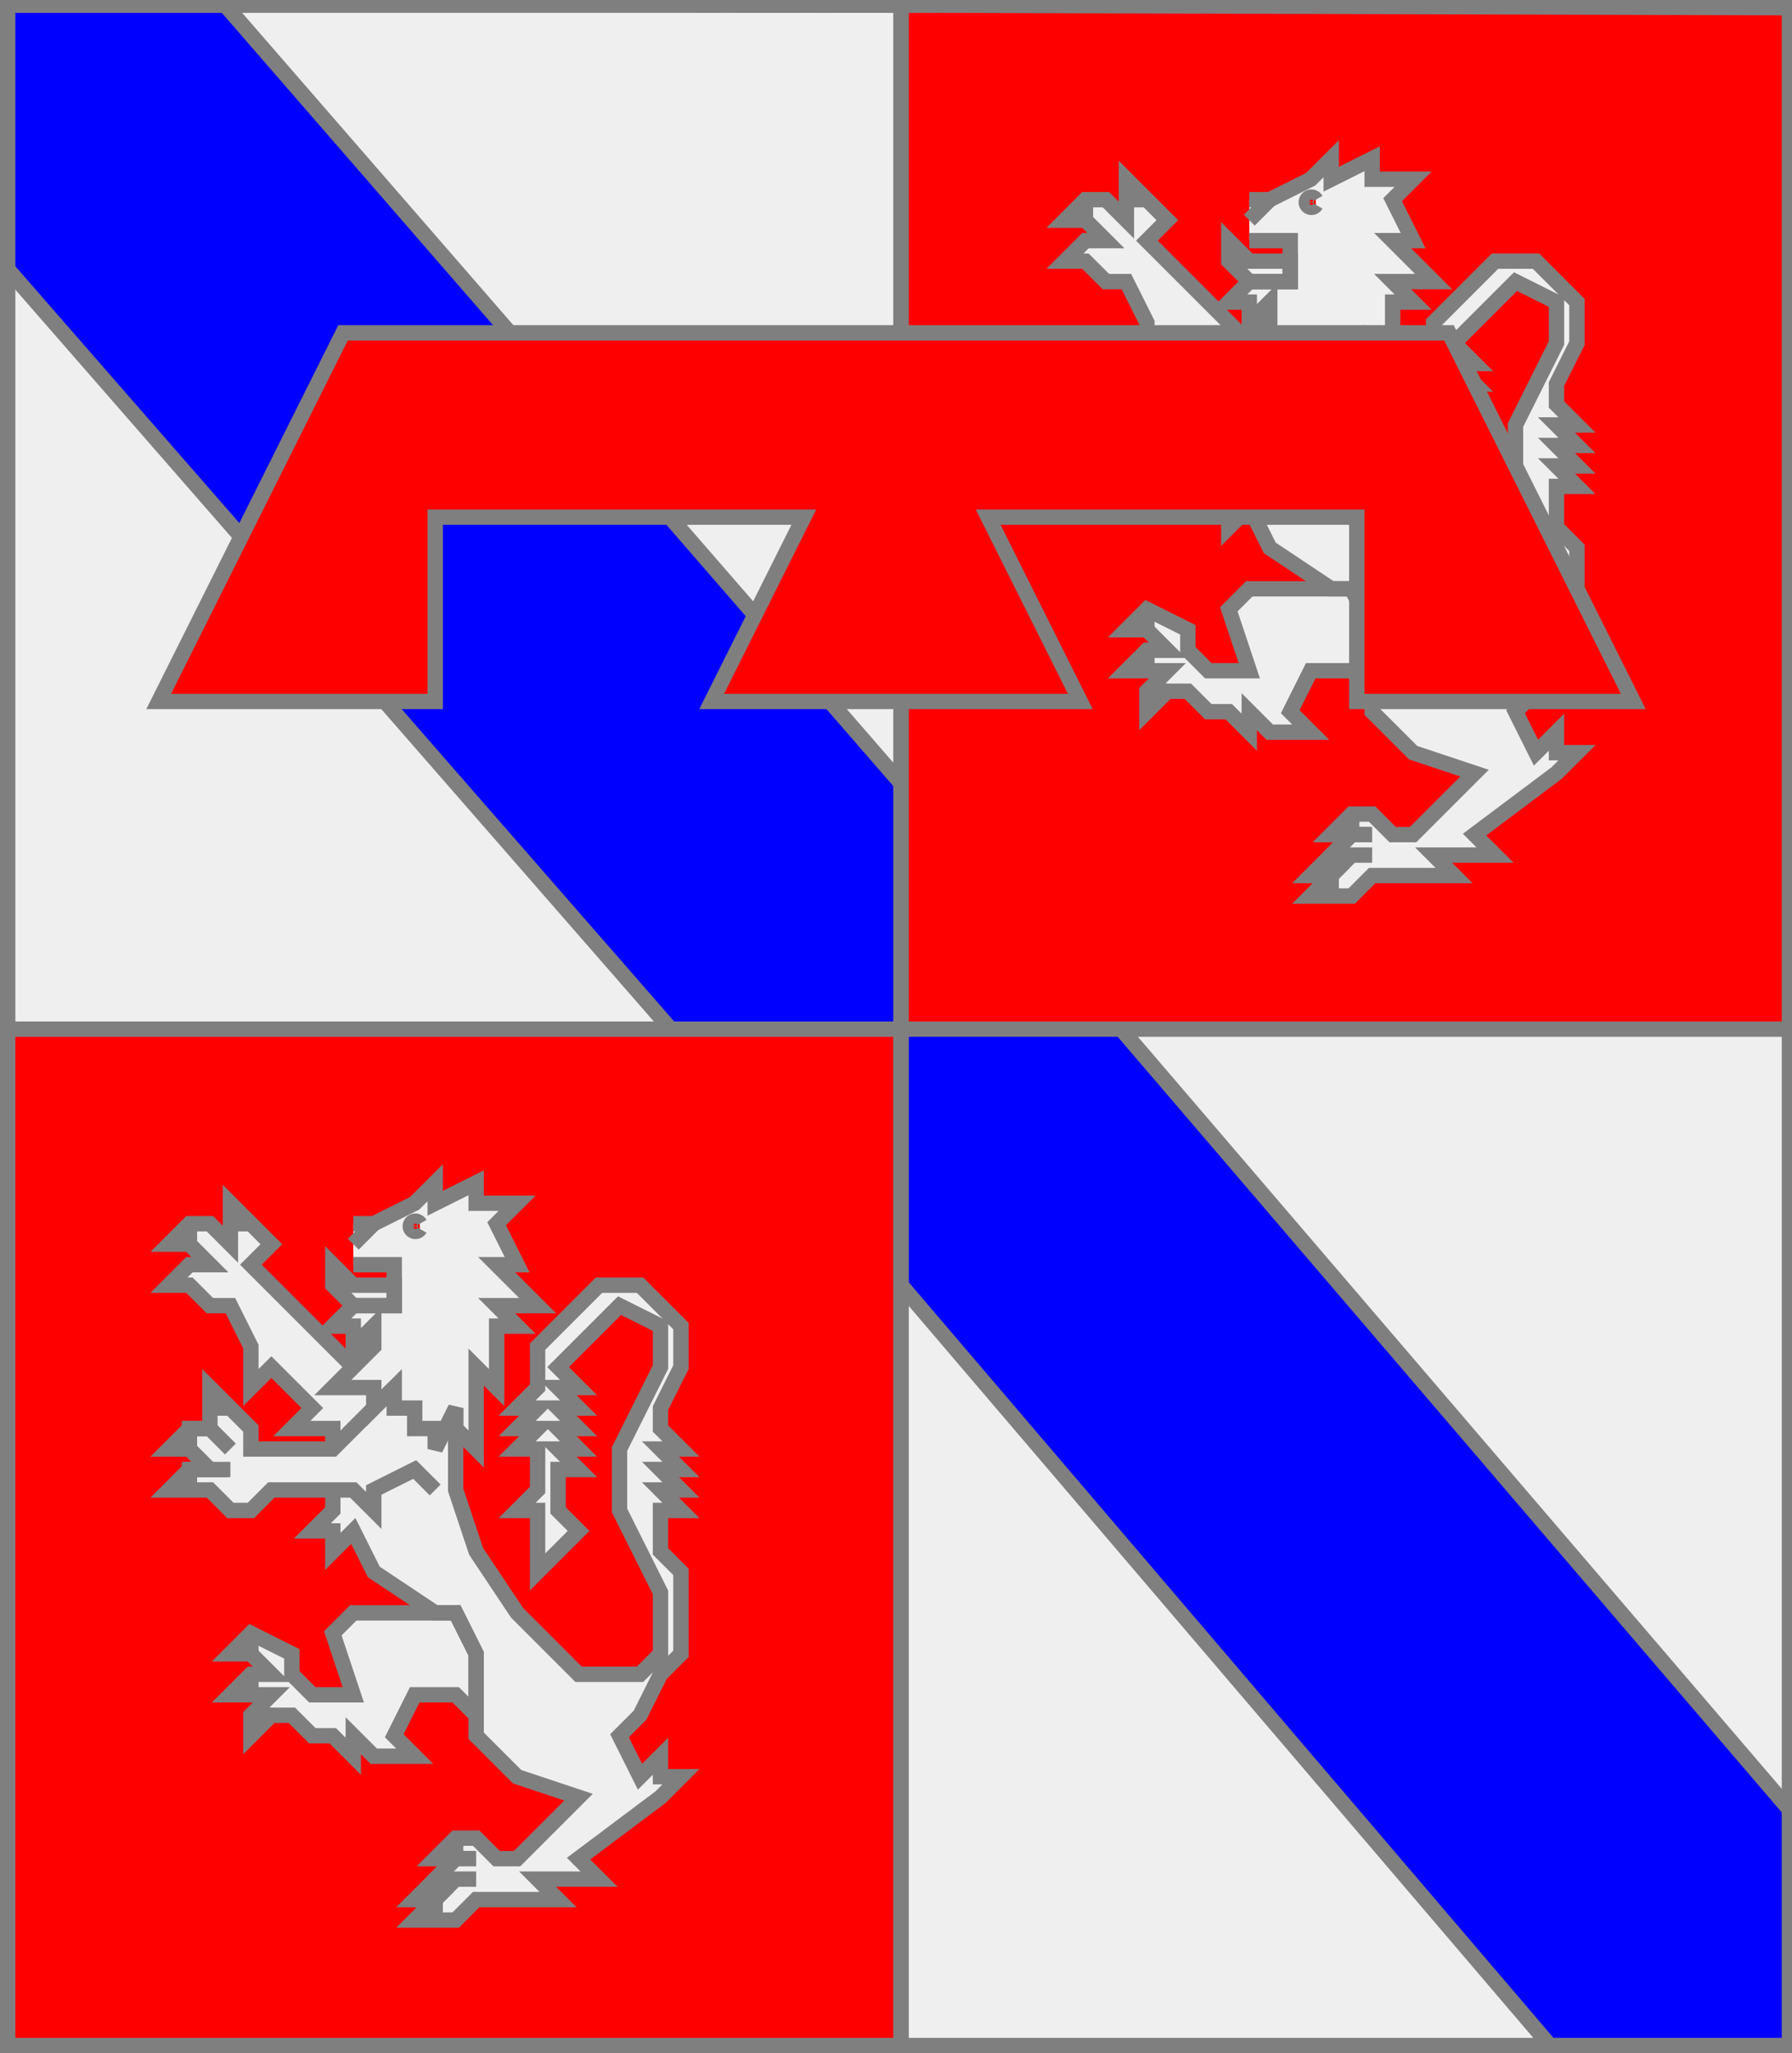 <?xml version="1.0" encoding="utf-8"?>
<!DOCTYPE svg PUBLIC "-//W3C//DTD SVG 20010904//EN"
                     "http://www.w3.org/TR/2001/REC-SVG-20010904/DTD/svg10.dtd">
<!-- (coupe (brochant (parti (argent (bande azur)) (gueules (lion argent))) 
                    (lambel gueules))
          (parti (gueules (lion argent)) (argent (bande azur)))) -->
<svg width="350" height="401"
     xml:lang="fr" xmlns="http://www.w3.org/2000/svg"
     xmlns:xlink="http://www.w3.org/1999/xlink">
<rect width="100%" height="100%" fill="#333333" stroke="none"/>
<g>
<g>
<polygon points="1,1 176,1 176,201 1,201 " fill="#efefef"/>
<polygon points="1,1 176,1 176,201 1,201 " stroke="#7f7f7f" stroke-width="3" fill-opacity="0.0"/>
</g>
<g>
<polygon points="1,1 44,1 176,153 176,201 131,201 1,52 " fill="#0000ff"/>
<polygon points="1,1 44,1 176,153 176,201 131,201 1,52 " stroke="#7f7f7f" stroke-width="3" fill-opacity="0.0"/>
</g>
</g>
<g>
<g>
<polygon points="176,1 350,1 350,201 176,201 " fill="#ff0000"/>
<polygon points="176,1 350,1 350,201 176,201 " stroke="#7f7f7f" stroke-width="3" fill-opacity="0.0"/>
</g>
<g>
<g fill="#efefef">
<polygon points="264,75 264,91 268,103 276,115 288,127 300,127 304,123 304,111 296,95 296,83 304,67 304,59 296,55 284,67 288,71 284,71 288,75 284,75 288,79 284,79 288,83 284,83 288,87 284,87 284,95 288,99 280,107 280,95 276,95 280,91 280,83 276,83 280,79 276,79 280,75 276,75 280,71 280,63 292,51 300,51 308,59 308,67 304,75 304,79 308,83 304,83 308,87 304,87 308,91 304,91 308,95 304,95 304,103 308,107 308,123 304,127 300,135 296,139 300,147 304,143 304,147 308,147 304,151 288,163 292,167 280,167 284,171 268,171 264,175 256,175 260,171 256,171 264,163 260,163 264,159 268,159 272,163 276,163 288,151 276,147 268,139 268,123 264,115 260,115 248,107 244,99 240,103 240,99 236,99 240,95 240,91 "/>
<polygon points="264,115 268,123 268,135 264,131 256,131 252,139 256,143 248,143 244,139 244,143 240,139 236,139 232,135 228,135 224,139 224,135 228,131 220,131 224,127 228,127 224,123 220,123 224,119 232,123 232,127 236,131 244,131 240,119 244,115 "/>
<polygon points="252,71 260,79 260,91 256,87 248,91 248,95 244,91 228,91 224,95 220,95 216,91 208,91 212,87 216,87 212,83 208,83 212,79 216,79 216,71 224,79 224,83 240,83 "/>
<polygon points="220,35 228,43 224,47 244,67 252,71 240,83 240,79 232,79 236,75 228,67 224,71 224,63 220,55 216,55 212,51 208,51 212,47 216,47 212,43 208,43 212,39 216,39 220,43 "/>
<path d="M 244,39 L 248,39 L 256,35 L 260,31 L 260,35 L 268,31 L 268,35 L 276,35 L 272,39 L 276,47 L 272,47 L 280,55 L 272,55 L 276,59 L 272,59 L 272,71 L 268,67 L 268,83 L 264,79 L 264,75 L 260,83 L 260,79 L 256,79 L 256,75 L 252,75 L 252,71 L 248,75 L 248,71 L 240,71 L 248,63 L 248,59 L 244,63 L 244,59 L 240,59 L 244,55 L 252,55 L 252,47 L 244,47 M 257,39 A 1,1 0 1,0 257,40 "/>
<polygon points="240,47 244,51 252,51 252,55 244,55 240,51 "/>
</g>
<path d="M 264,75 L 264,91 L 268,103 L 276,115 L 288,127 L 300,127 L 304,123 L 304,111 L 296,95 L 296,83 L 304,67 L 304,59 L 296,55 L 284,67 L 288,71 L 284,71 L 288,75 L 284,75 L 288,79 L 284,79 L 288,83 L 284,83 L 288,87 L 284,87 L 284,95 L 288,99 L 280,107 L 280,95 L 276,95 L 280,91 L 280,83 L 276,83 L 280,79 L 276,79 L 280,75 L 276,75 L 280,71 L 280,63 L 292,51 L 300,51 L 308,59 L 308,67 L 304,75 L 304,79 L 308,83 L 304,83 L 308,87 L 304,87 L 308,91 L 304,91 L 308,95 L 304,95 L 304,103 L 308,107 L 308,123 L 304,127 L 300,135 L 296,139 L 300,147 L 304,143 L 304,147 L 308,147 L 304,151 L 288,163 L 292,167 L 280,167 L 284,171 L 268,171 L 264,175 L 256,175 L 260,171 L 256,171 L 264,163 L 260,163 L 264,159 L 268,159 L 272,163 L 276,163 L 288,151 L 276,147 L 268,139 L 268,123 L 264,115 L 260,115 L 248,107 L 244,99 L 240,103 L 240,99 L 236,99 L 240,95 L 240,91 " fill="none" stroke="#7f7f7f" stroke-width="3" fill-opacity="0.0"/>
<path d="M 264,159 L 264,163 " fill="none" stroke="#7f7f7f" stroke-width="3" fill-opacity="0.0"/>
<path d="M 268,163 L 264,163 L 260,167 L 260,171 " fill="none" stroke="#7f7f7f" stroke-width="3" fill-opacity="0.0"/>
<path d="M 268,167 L 264,167 L 260,171 L 260,175 " fill="none" stroke="#7f7f7f" stroke-width="3" fill-opacity="0.0"/>
<polygon points="264,115 268,123 268,135 264,131 256,131 252,139 256,143 248,143 244,139 244,143 240,139 236,139 232,135 228,135 224,139 224,135 228,131 220,131 224,127 228,127 224,123 220,123 224,119 232,123 232,127 236,131 244,131 240,119 244,115 " stroke="#7f7f7f" stroke-width="3" fill-opacity="0.0"/>
<path d="M 224,119 L 224,123 " fill="none" stroke="#7f7f7f" stroke-width="3" fill-opacity="0.0"/>
<path d="M 224,127 L 224,131 " fill="none" stroke="#7f7f7f" stroke-width="3" fill-opacity="0.0"/>
<path d="M 224,135 L 228,135 " fill="none" stroke="#7f7f7f" stroke-width="3" fill-opacity="0.0"/>
<path d="M 260,91 L 256,87 L 248,91 L 248,95 L 244,91 L 228,91 L 224,95 L 220,95 L 216,91 L 208,91 L 212,87 L 216,87 L 212,83 L 208,83 L 212,79 L 216,79 L 216,71 L 224,79 L 224,83 L 240,83 L 252,71 " fill="none" stroke="#7f7f7f" stroke-width="3" fill-opacity="0.0"/>
<path d="M 216,75 L 220,75 " fill="none" stroke="#7f7f7f" stroke-width="3" fill-opacity="0.0"/>
<path d="M 220,83 L 216,79 L 212,79 L 212,83 " fill="none" stroke="#7f7f7f" stroke-width="3" fill-opacity="0.0"/>
<path d="M 220,87 L 212,87 L 212,91 " fill="none" stroke="#7f7f7f" stroke-width="3" fill-opacity="0.0"/>
<path d="M 240,83 L 240,79 L 232,79 L 236,75 L 228,67 L 224,71 L 224,63 L 220,55 L 216,55 L 212,51 L 208,51 L 212,47 L 216,47 L 212,43 L 208,43 L 212,39 L 216,39 L 220,43 L 220,35 L 228,43 L 224,47 L 244,67 " fill="none" stroke="#7f7f7f" stroke-width="3" fill-opacity="0.0"/>
<path d="M 220,39 L 224,39 " fill="none" stroke="#7f7f7f" stroke-width="3" fill-opacity="0.0"/>
<path d="M 212,39 L 212,43 " fill="none" stroke="#7f7f7f" stroke-width="3" fill-opacity="0.0"/>
<path d="M 212,39 L 212,43 " fill="none" stroke="#7f7f7f" stroke-width="3" fill-opacity="0.0"/>
<path d="M 244,39 L 248,39 L 256,35 L 260,31 L 260,35 L 268,31 L 268,35 L 276,35 L 272,39 L 276,47 L 272,47 L 280,55 L 272,55 L 276,59 L 272,59 L 272,71 L 268,67 L 268,83 L 264,79 L 264,75 L 260,83 L 260,79 L 256,79 L 256,75 L 252,75 L 252,71 L 248,75 L 248,71 L 240,71 L 248,63 L 248,59 L 244,63 L 244,59 L 240,59 L 244,55 L 252,55 L 252,47 L 244,47 M 257,39 A 1,1 0 1,0 257,40 " fill="none" stroke="#7f7f7f" stroke-width="3" fill-opacity="0.0"/>
<path d="M 248,39 L 244,43 " fill="none" stroke="#7f7f7f" stroke-width="3" fill-opacity="0.0"/>
<polygon points="240,47 244,51 252,51 252,55 244,55 240,51 " stroke="#7f7f7f" stroke-width="3" fill-opacity="0.0"/>
</g>
</g>
<g>
<g>
<polygon points="1,1 350,1 350,201 1,201 " fill="none"/>
<polygon points="1,1 350,1 350,201 1,201 " stroke="#7f7f7f" stroke-width="3" fill-opacity="0.0"/>
</g>
<g>
<polygon points="67,65 283,65 319,137 265,137 265,101 193,101 211,137 139,137 157,101 85,101 85,137 31,137 " fill="#ff0000"/>
<polygon points="67,65 283,65 319,137 265,137 265,101 193,101 211,137 139,137 157,101 85,101 85,137 31,137 " stroke="#7f7f7f" stroke-width="3" fill-opacity="0.0"/>
</g>
</g>
<g>
<g>
<polygon points="1,201 176,201 176,401 1,401 " fill="#ff0000"/>
<polygon points="1,201 176,201 176,401 1,401 " stroke="#7f7f7f" stroke-width="3" fill-opacity="0.0"/>
</g>
<g>
<g fill="#efefef">
<polygon points="89,275 89,291 93,303 101,315 113,327 125,327 129,323 129,311 121,295 121,283 129,267 129,259 121,255 109,267 113,271 109,271 113,275 109,275 113,279 109,279 113,283 109,283 113,287 109,287 109,295 113,299 105,307 105,295 101,295 105,291 105,283 101,283 105,279 101,279 105,275 101,275 105,271 105,263 117,251 125,251 133,259 133,267 129,275 129,279 133,283 129,283 133,287 129,287 133,291 129,291 133,295 129,295 129,303 133,307 133,323 129,327 125,335 121,339 125,347 129,343 129,347 133,347 129,351 113,363 117,367 105,367 109,371 93,371 89,375 81,375 85,371 81,371 89,363 85,363 89,359 93,359 97,363 101,363 113,351 101,347 93,339 93,323 89,315 85,315 73,307 69,299 65,303 65,299 61,299 65,295 65,291 "/>
<polygon points="89,315 93,323 93,335 89,331 81,331 77,339 81,343 73,343 69,339 69,343 65,339 61,339 57,335 53,335 49,339 49,335 53,331 45,331 49,327 53,327 49,323 45,323 49,319 57,323 57,327 61,331 69,331 65,319 69,315 "/>
<polygon points="77,271 85,279 85,291 81,287 73,291 73,295 69,291 53,291 49,295 45,295 41,291 33,291 37,287 41,287 37,283 33,283 37,279 41,279 41,271 49,279 49,283 65,283 "/>
<polygon points="45,235 53,243 49,247 69,267 77,271 65,283 65,279 57,279 61,275 53,267 49,271 49,263 45,255 41,255 37,251 33,251 37,247 41,247 37,243 33,243 37,239 41,239 45,243 "/>
<path d="M 69,239 L 73,239 L 81,235 L 85,231 L 85,235 L 93,231 L 93,235 L 101,235 L 97,239 L 101,247 L 97,247 L 105,255 L 97,255 L 101,259 L 97,259 L 97,271 L 93,267 L 93,283 L 89,279 L 89,275 L 85,283 L 85,279 L 81,279 L 81,275 L 77,275 L 77,271 L 73,275 L 73,271 L 65,271 L 73,263 L 73,259 L 69,263 L 69,259 L 65,259 L 69,255 L 77,255 L 77,247 L 69,247 M 82,239 A 1,1 0 1,0 82,240 "/>
<polygon points="65,247 69,251 77,251 77,255 69,255 65,251 "/>
</g>
<path d="M 89,275 L 89,291 L 93,303 L 101,315 L 113,327 L 125,327 L 129,323 L 129,311 L 121,295 L 121,283 L 129,267 L 129,259 L 121,255 L 109,267 L 113,271 L 109,271 L 113,275 L 109,275 L 113,279 L 109,279 L 113,283 L 109,283 L 113,287 L 109,287 L 109,295 L 113,299 L 105,307 L 105,295 L 101,295 L 105,291 L 105,283 L 101,283 L 105,279 L 101,279 L 105,275 L 101,275 L 105,271 L 105,263 L 117,251 L 125,251 L 133,259 L 133,267 L 129,275 L 129,279 L 133,283 L 129,283 L 133,287 L 129,287 L 133,291 L 129,291 L 133,295 L 129,295 L 129,303 L 133,307 L 133,323 L 129,327 L 125,335 L 121,339 L 125,347 L 129,343 L 129,347 L 133,347 L 129,351 L 113,363 L 117,367 L 105,367 L 109,371 L 93,371 L 89,375 L 81,375 L 85,371 L 81,371 L 89,363 L 85,363 L 89,359 L 93,359 L 97,363 L 101,363 L 113,351 L 101,347 L 93,339 L 93,323 L 89,315 L 85,315 L 73,307 L 69,299 L 65,303 L 65,299 L 61,299 L 65,295 L 65,291 " fill="none" stroke="#7f7f7f" stroke-width="3" fill-opacity="0.0"/>
<path d="M 89,359 L 89,363 " fill="none" stroke="#7f7f7f" stroke-width="3" fill-opacity="0.0"/>
<path d="M 93,363 L 89,363 L 85,367 L 85,371 " fill="none" stroke="#7f7f7f" stroke-width="3" fill-opacity="0.0"/>
<path d="M 93,367 L 89,367 L 85,371 L 85,375 " fill="none" stroke="#7f7f7f" stroke-width="3" fill-opacity="0.0"/>
<polygon points="89,315 93,323 93,335 89,331 81,331 77,339 81,343 73,343 69,339 69,343 65,339 61,339 57,335 53,335 49,339 49,335 53,331 45,331 49,327 53,327 49,323 45,323 49,319 57,323 57,327 61,331 69,331 65,319 69,315 " stroke="#7f7f7f" stroke-width="3" fill-opacity="0.0"/>
<path d="M 49,319 L 49,323 " fill="none" stroke="#7f7f7f" stroke-width="3" fill-opacity="0.0"/>
<path d="M 49,327 L 49,331 " fill="none" stroke="#7f7f7f" stroke-width="3" fill-opacity="0.0"/>
<path d="M 49,335 L 53,335 " fill="none" stroke="#7f7f7f" stroke-width="3" fill-opacity="0.0"/>
<path d="M 85,291 L 81,287 L 73,291 L 73,295 L 69,291 L 53,291 L 49,295 L 45,295 L 41,291 L 33,291 L 37,287 L 41,287 L 37,283 L 33,283 L 37,279 L 41,279 L 41,271 L 49,279 L 49,283 L 65,283 L 77,271 " fill="none" stroke="#7f7f7f" stroke-width="3" fill-opacity="0.0"/>
<path d="M 41,275 L 45,275 " fill="none" stroke="#7f7f7f" stroke-width="3" fill-opacity="0.0"/>
<path d="M 45,283 L 41,279 L 37,279 L 37,283 " fill="none" stroke="#7f7f7f" stroke-width="3" fill-opacity="0.0"/>
<path d="M 45,287 L 37,287 L 37,291 " fill="none" stroke="#7f7f7f" stroke-width="3" fill-opacity="0.0"/>
<path d="M 65,283 L 65,279 L 57,279 L 61,275 L 53,267 L 49,271 L 49,263 L 45,255 L 41,255 L 37,251 L 33,251 L 37,247 L 41,247 L 37,243 L 33,243 L 37,239 L 41,239 L 45,243 L 45,235 L 53,243 L 49,247 L 69,267 " fill="none" stroke="#7f7f7f" stroke-width="3" fill-opacity="0.0"/>
<path d="M 45,239 L 49,239 " fill="none" stroke="#7f7f7f" stroke-width="3" fill-opacity="0.0"/>
<path d="M 37,239 L 37,243 " fill="none" stroke="#7f7f7f" stroke-width="3" fill-opacity="0.0"/>
<path d="M 37,239 L 37,243 " fill="none" stroke="#7f7f7f" stroke-width="3" fill-opacity="0.0"/>
<path d="M 69,239 L 73,239 L 81,235 L 85,231 L 85,235 L 93,231 L 93,235 L 101,235 L 97,239 L 101,247 L 97,247 L 105,255 L 97,255 L 101,259 L 97,259 L 97,271 L 93,267 L 93,283 L 89,279 L 89,275 L 85,283 L 85,279 L 81,279 L 81,275 L 77,275 L 77,271 L 73,275 L 73,271 L 65,271 L 73,263 L 73,259 L 69,263 L 69,259 L 65,259 L 69,255 L 77,255 L 77,247 L 69,247 M 82,239 A 1,1 0 1,0 82,240 " fill="none" stroke="#7f7f7f" stroke-width="3" fill-opacity="0.0"/>
<path d="M 73,239 L 69,243 " fill="none" stroke="#7f7f7f" stroke-width="3" fill-opacity="0.0"/>
<polygon points="65,247 69,251 77,251 77,255 69,255 65,251 " stroke="#7f7f7f" stroke-width="3" fill-opacity="0.0"/>
</g>
</g>
<g>
<g>
<polygon points="176,201 350,201 350,400 176,401 " fill="#efefef"/>
<polygon points="176,201 350,201 350,400 176,401 " stroke="#7f7f7f" stroke-width="3" fill-opacity="0.0"/>
</g>
<g>
<polygon points="176,201 219,201 350,354 350,400 304,401 176,251 " fill="#0000ff"/>
<polygon points="176,201 219,201 350,354 350,400 304,401 176,251 " stroke="#7f7f7f" stroke-width="3" fill-opacity="0.0"/>
</g>
</g>
<polygon points="1,0 350,1 350,400 1,400 " stroke="#7f7f7f" stroke-width="4" fill-opacity="0.0"/>
</svg>
